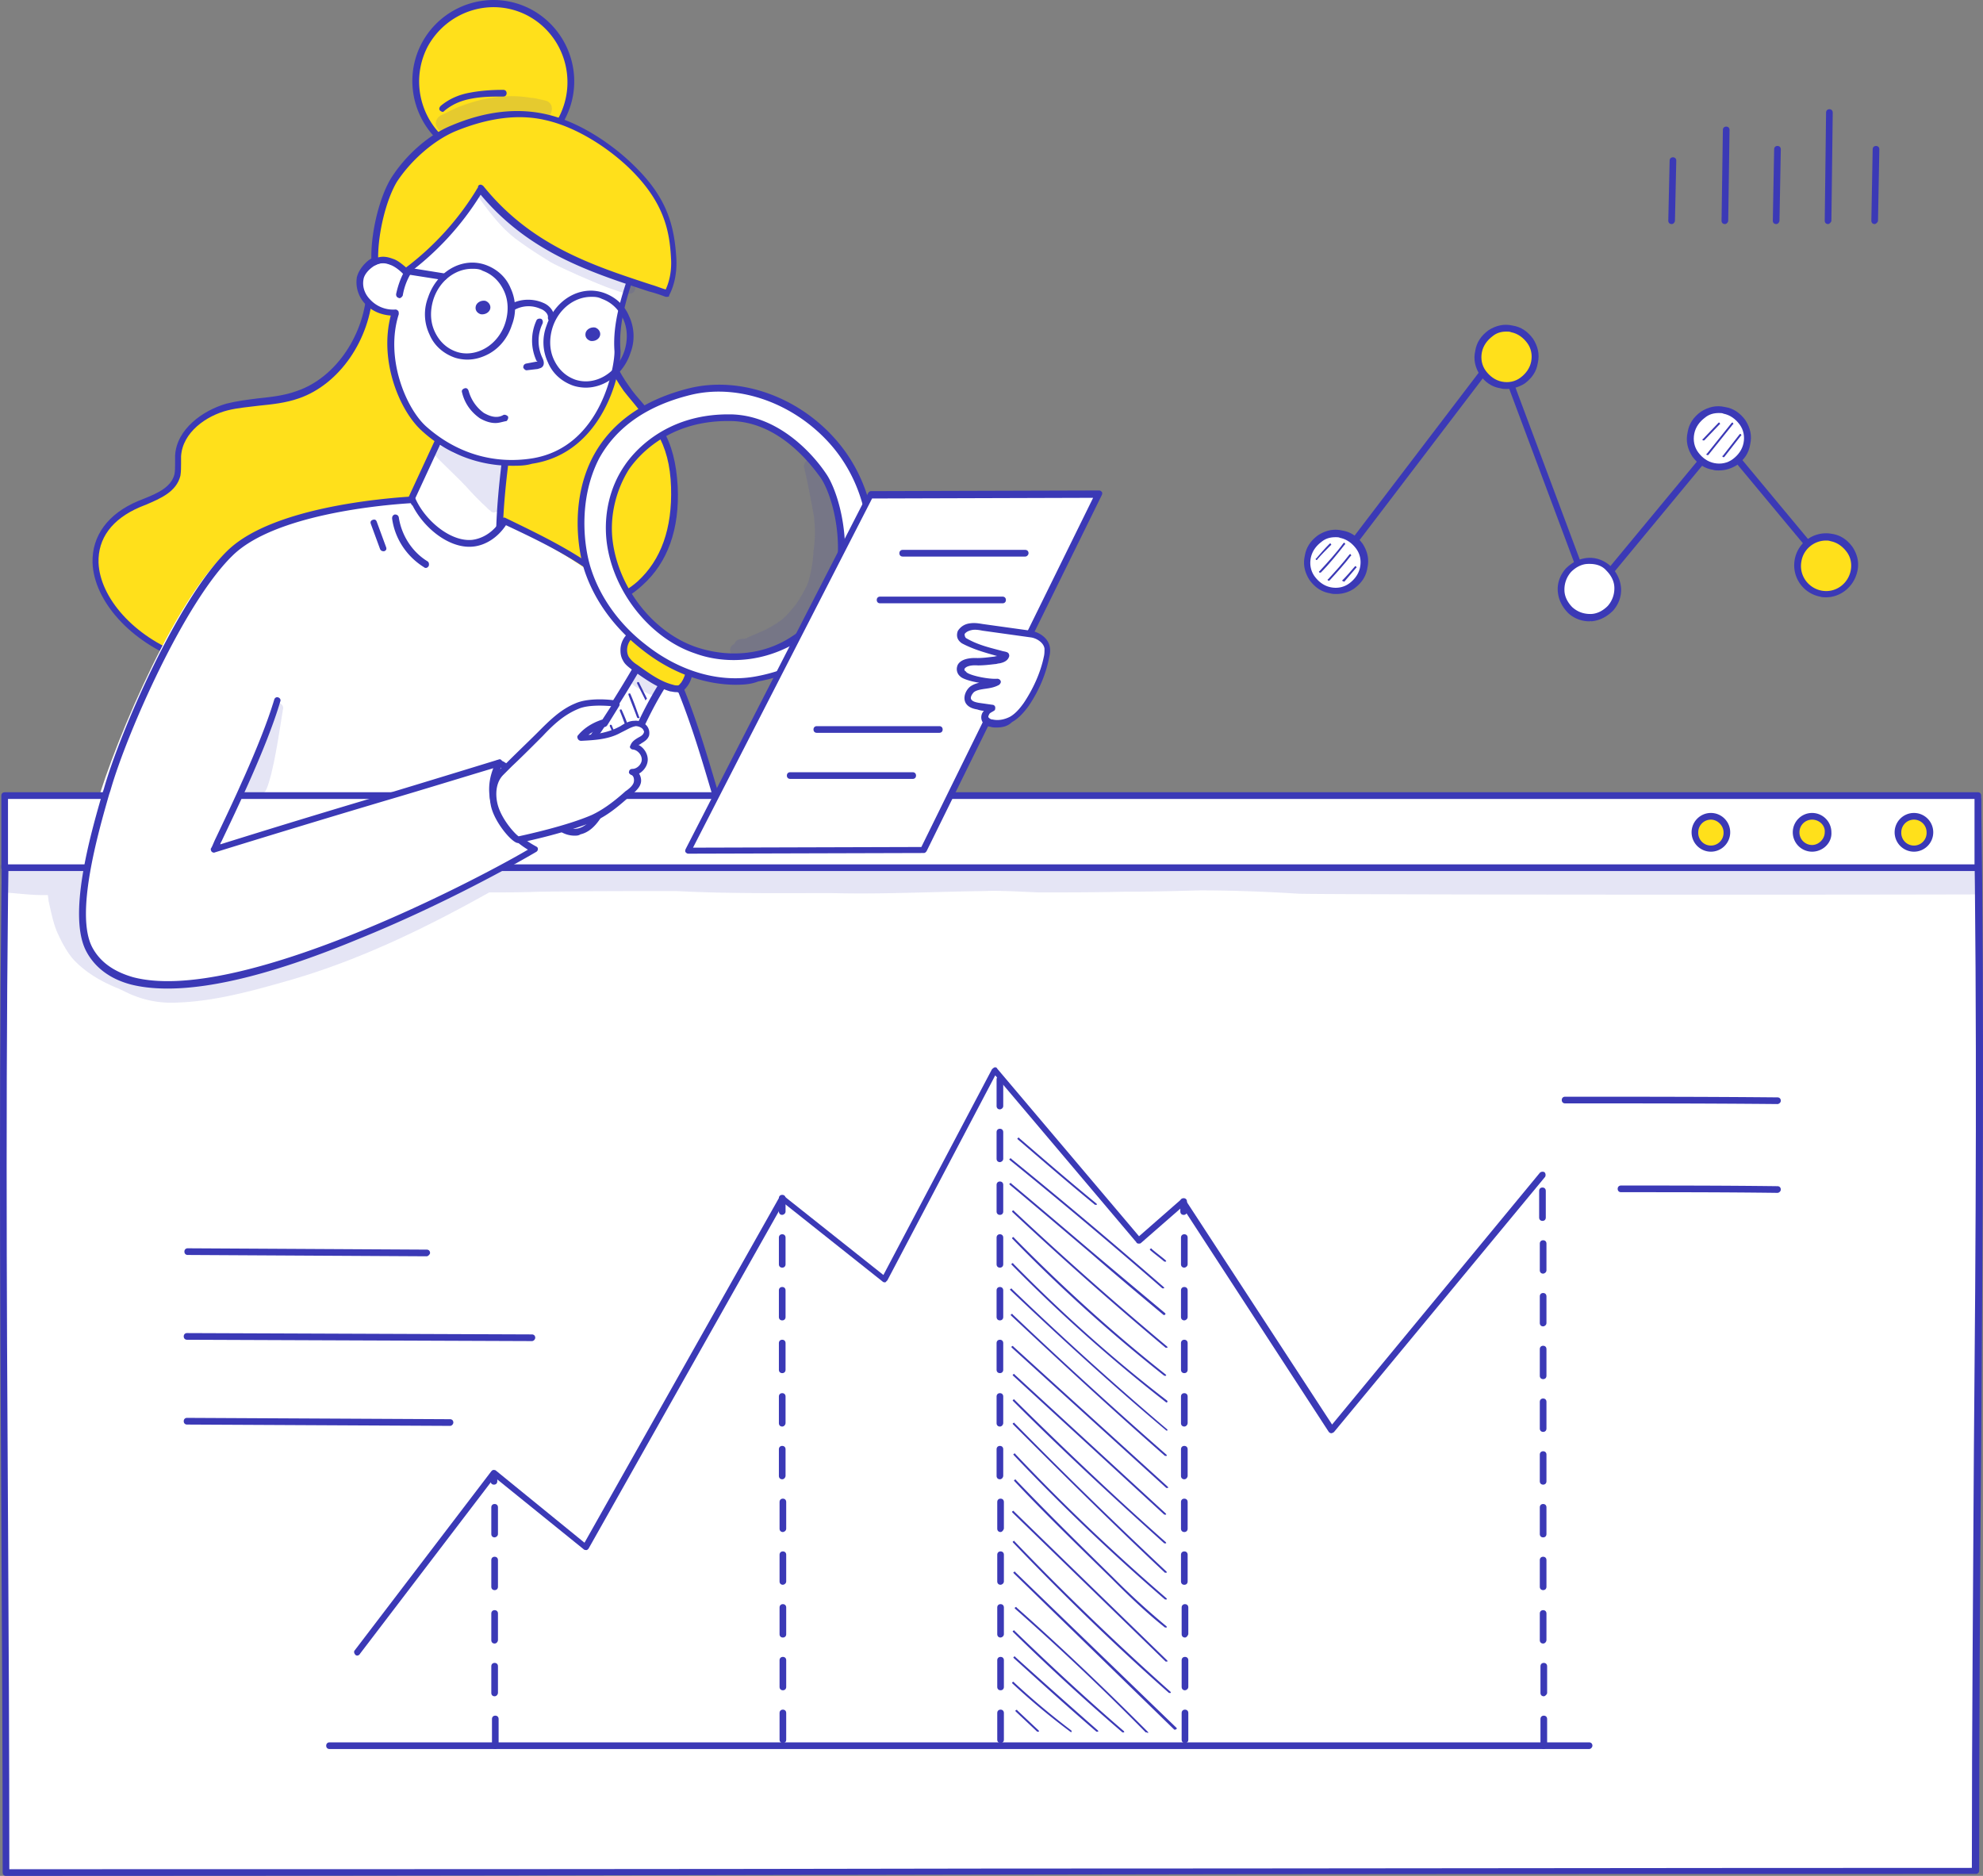<svg width="148" height="140" fill="none" xmlns="http://www.w3.org/2000/svg"><rect width="100%" height="100%" fill="#808080" stroke="none"/><path d="M119.246 44.029c-.05 0-.1 0-.15-.05a.307.307 0 0 1-.049-.35l8.993-10.862c.099-.1.248-.1.348-.05.099.1.099.25.049.35l-8.993 10.862c-.049.05-.099.1-.198.1zM100.713 41.139c-.05 0-.1 0-.149-.05-.1-.1-.149-.25-.05-.349l11.428-14.999c.099-.1.248-.15.348-.05.099.1.149.25.049.35l-11.427 14.998c-.05.1-.149.1-.199.1z" fill="#3B39B6"/><path d="M136.288 42.484c-.05 0-.15-.05-.199-.1l-7.751-9.318c-.1-.1-.05-.249.05-.349.099-.1.248-.05.347.05l7.751 9.318c.1.1.05.25-.049.35-.05 0-.1.049-.149.049zM118.202 43.38c-.1 0-.199-.049-.249-.149l-6.26-16.742c-.05-.15 0-.25.149-.3.149-.049.248 0 .298.15l6.26 16.743c.05.15 0 .25-.149.299h-.049z" fill="#3B39B6"/><path d="M138.374 42.633c-.199 1.146-1.342 1.944-2.484 1.695-1.143-.2-1.938-1.346-1.69-2.492.199-1.146 1.342-1.943 2.485-1.694 1.142.2 1.888 1.295 1.689 2.491z" fill="#FFE01B"/><path d="M136.287 44.577c-.149 0-.298 0-.447-.05a2.381 2.381 0 0 1-1.888-2.79 2.375 2.375 0 0 1 2.782-1.894c.646.1 1.143.448 1.541.997.347.548.497 1.146.347 1.793-.248 1.146-1.242 1.944-2.335 1.944zm0-4.236c-.894 0-1.689.648-1.838 1.545-.199 1.046.497 1.993 1.49 2.192 1.044.2 1.988-.498 2.187-1.494.099-.499 0-.997-.298-1.396-.299-.398-.696-.697-1.193-.797-.149-.05-.248-.05-.348-.05z" fill="#3B39B6"/><path d="M130.375 33.116c-.199 1.146-1.342 1.943-2.484 1.694-1.143-.2-1.938-1.345-1.69-2.491.249-1.146 1.342-1.944 2.485-1.694a2.087 2.087 0 0 1 1.689 2.491z" fill="#fff"/><path d="M128.288 35.11c-.149 0-.298 0-.447-.05-.646-.1-1.143-.45-1.54-.997-.348-.548-.497-1.146-.348-1.794.099-.648.447-1.146.994-1.545.546-.349 1.143-.498 1.788-.349.646.1 1.143.449 1.541.997.348.548.497 1.146.347 1.794-.099.648-.447 1.146-.993 1.545-.398.249-.845.398-1.342.398zm0-4.286c-.397 0-.745.1-1.043.349-.398.299-.696.697-.795 1.195-.099.499 0 .997.298 1.396.298.398.696.697 1.192.797.497.1.994 0 1.392-.299.397-.299.695-.698.795-1.196.099-.498 0-.997-.298-1.395-.299-.399-.696-.698-1.193-.797-.099-.05-.199-.05-.348-.05z" fill="#3B39B6"/><path d="M120.239 45.374c-.795.897-2.136.947-3.031.15-.894-.798-.944-2.143-.149-3.04.795-.897 2.137-.947 3.031-.15.894.848.944 2.193.149 3.04z" fill="#fff"/><path d="M118.649 46.37a2.34 2.34 0 0 1-1.59-.597c-.447-.449-.745-.997-.795-1.645-.05-.647.199-1.245.596-1.694.448-.448.994-.747 1.64-.797.646-.05 1.242.2 1.689.598.447.448.746.996.795 1.644.05.648-.199 1.246-.596 1.695-.447.448-.994.747-1.64.797 0-.05-.049 0-.099 0zm0-4.285h-.099c-.497 0-.944.25-1.292.598a1.967 1.967 0 0 0-.497 1.346c0 .498.248.946.596 1.295.398.35.845.499 1.342.499.497 0 .944-.25 1.292-.598a1.97 1.97 0 0 0 .496-1.346c0-.498-.248-.947-.596-1.295-.298-.35-.745-.499-1.242-.499z" fill="#3B39B6"/><path d="M114.525 27.037c-.198 1.146-1.341 1.943-2.484 1.694-1.143-.2-1.938-1.345-1.689-2.491.199-1.146 1.341-1.944 2.484-1.694 1.143.199 1.888 1.345 1.689 2.491z" fill="#FFE01B"/><path d="M112.439 29.03c-.149 0-.298 0-.448-.05-.645-.1-1.142-.448-1.54-.996-.348-.549-.497-1.147-.348-1.794.1-.648.448-1.146.994-1.545.547-.349 1.143-.498 1.789-.349.646.1 1.143.449 1.54.997.348.548.497 1.146.348 1.794-.099.648-.447 1.146-.994 1.544-.397.25-.894.399-1.341.399zm0-4.285c-.398 0-.746.1-1.044.348-.397.3-.695.698-.795 1.196-.099.499 0 .997.298 1.396.299.398.696.697 1.193.797.497.1.994 0 1.391-.3.398-.298.696-.697.795-1.195.099-.498 0-.997-.298-1.395-.298-.399-.696-.698-1.193-.797-.099-.05-.248-.05-.347-.05z" fill="#3B39B6"/><path d="M101.806 42.384c-.199 1.147-1.342 1.944-2.485 1.695-1.142-.25-1.937-1.346-1.689-2.492.199-1.146 1.341-1.943 2.484-1.694 1.143.2 1.888 1.295 1.69 2.491z" fill="#fff"/><path d="M99.719 44.328c-.15 0-.298 0-.447-.05-.646-.1-1.143-.449-1.54-.997-.348-.548-.497-1.146-.348-1.794.1-.647.447-1.146.993-1.544.547-.35 1.143-.499 1.789-.35.646.1 1.143.45 1.54.997.348.549.497 1.146.348 1.794-.099.648-.447 1.146-.994 1.545a2.325 2.325 0 0 1-1.341.399zm-.05-4.236c-.397 0-.745.1-1.043.349-.398.299-.696.698-.795 1.196-.1.498 0 .996.298 1.395s.696.698 1.192.797c.497.1.994 0 1.392-.299.397-.299.695-.697.795-1.196.099-.498 0-.996-.298-1.395-.299-.398-.696-.697-1.193-.797-.1-.05-.199-.05-.348-.05zM128.636 34.113h-.05c-.05-.05-.05-.1 0-.1l1.242-1.594c.05-.05.1-.05.1 0 .049.05.049.1 0 .1l-1.243 1.594h-.049zM127.443 33.963h-.049c-.05-.05-.05-.1 0-.1l1.838-2.292c.05-.05.099-.05.099 0 .05.05.05.1 0 .1l-1.838 2.292h-.05zM127.146 32.867h-.05c-.05-.05-.05-.1 0-.1l1.143-1.196c.049-.05.099-.05.099 0 .05.05.05.1 0 .1l-1.143 1.196h-.049z" fill="#3B39B6"/><path d="M100.266 43.38h-.05c-.05-.049-.05-.099 0-.099.298-.299.596-.648.894-.996.05-.05.1-.05.1 0 .049.05.049.1 0 .1l-.895 1.046c0-.05-.049-.05-.049-.05zM99.172 43.331h-.05c-.049-.05-.049-.1 0-.1.547-.598 1.094-1.196 1.591-1.843.049-.05.099-.05.099 0 .05.05.05.1 0 .1-.497.647-1.043 1.245-1.59 1.843h-.05zM98.526 42.733h-.05c-.049-.05-.049-.1 0-.1.597-.647 1.243-1.345 1.789-2.093.05-.05.1-.05.1 0 .049.05.049.1 0 .1-.547.698-1.143 1.445-1.789 2.093h-.05zM98.278 41.786h-.05c-.05-.05-.05-.1 0-.1.298-.348.646-.747.994-1.096.05-.05.1-.05.1 0 .049.05.049.1 0 .1-.349.349-.696.698-.995 1.046 0 .05-.05.05-.05.05zM128.735 16.722c-.149 0-.248-.1-.248-.249l.099-6.777c0-.15.1-.249.249-.249s.248.1.248.25l-.099 6.776c0 .1-.1.25-.249.25zM132.561 16.722c-.149 0-.248-.1-.248-.249l.099-5.331c0-.15.1-.25.249-.25s.248.1.248.25l-.099 5.331c0 .1-.1.25-.249.25zM139.915 16.722c-.149 0-.248-.1-.248-.249l.099-5.331c0-.15.099-.25.248-.25s.249.1.249.25l-.1 5.331c0 .1-.149.25-.248.25zM136.437 16.722c-.149 0-.249-.1-.249-.249l.1-8.072c0-.15.099-.25.248-.25s.249.1.249.25l-.1 8.072c0 .1-.149.25-.248.25zM124.761 16.722c-.149 0-.249-.1-.249-.249l.1-4.485c0-.15.099-.249.248-.249s.248.1.248.25l-.099 4.484c0 .1-.099.25-.248.25z" fill="#3B39B6"/><path d="M27.575 21.506c-.099 3.438-2.235 6.876-5.366 7.973-1.689.598-3.527.448-5.266.896-1.74.449-3.578 1.794-3.677 3.638-.05.449.05.947-.05 1.395-.298 1.246-1.739 1.645-2.881 2.143-5.963 2.64-2.932 9.168 3.18 11.41 2.732.997 3.925 1.147 6.806.748 2.832-.398 5.515-2.043 7.552-4.235 2.038-2.193 3.578-4.834 4.77-7.624 1.392-3.19 2.435-6.727 1.839-10.116-.596-3.338-3.28-6.477-6.907-6.228z" fill="#FFE01B"/><path d="M17.887 50.208c-1.49 0-2.634-.3-4.422-.947-3.677-1.346-6.46-4.385-6.559-7.275-.05-1.993 1.143-3.638 3.379-4.585.149-.05.348-.15.497-.199.993-.399 1.987-.847 2.236-1.794.05-.249.05-.548.05-.847v-.548c.099-1.993 2.086-3.388 3.825-3.887.795-.2 1.59-.299 2.385-.398.944-.1 1.938-.2 2.882-.549 2.931-.996 5.117-4.285 5.217-7.723 0-.15.1-.25.248-.25 3.876-.248 6.559 3.14 7.155 6.429.546 2.94-.05 6.179-1.839 10.265-1.44 3.239-2.98 5.78-4.819 7.723-2.236 2.392-5.018 3.937-7.701 4.285-1.044.25-1.839.3-2.534.3zm9.937-28.453c-.199 3.588-2.484 6.926-5.515 7.973-.994.348-1.988.448-2.981.548-.746.1-1.54.15-2.336.349-1.59.398-3.378 1.644-3.478 3.438v.498c0 .299 0 .648-.05.947-.297 1.196-1.49 1.694-2.533 2.142-.15.05-.348.15-.497.2-2.087.897-3.13 2.342-3.08 4.136.099 2.64 2.683 5.53 6.21 6.826 2.634.947 3.727 1.146 6.658.748 2.584-.399 5.267-1.844 7.403-4.186 1.789-1.894 3.33-4.385 4.72-7.574 1.74-3.986 2.336-7.175 1.789-9.966-.398-3.09-2.832-6.179-6.31-6.08z" fill="#3B39B6"/><path d="M42.978 22.253c.596-.697 2.037-.2 1.987.648-.1 2.043.199 3.936 1.789 6.129.745 1.096 1.789 2.043 2.484 3.19.795 1.345 1.044 2.74 1.093 4.135.1 2.64-.497 5.332-2.534 7.225-2.086 1.894-5.863 2.691-8.993 1.346-2.733-1.196-4.273-3.688-4.471-5.98-.2-2.292.695-4.485 1.739-6.528 1.788-3.936 4.223-6.976 6.906-10.165z" fill="#FFE01B"/><path d="M42.084 45.822c-1.193 0-2.385-.199-3.429-.697-2.583-1.096-4.422-3.538-4.62-6.229-.2-2.392.745-4.634 1.739-6.677 1.788-3.687 4.024-6.627 7.005-10.165.398-.448 1.093-.498 1.59-.299.547.2.845.648.845 1.096-.1 1.744.1 3.688 1.739 5.98.298.448.695.897 1.043 1.295.497.598 1.043 1.196 1.441 1.894.696 1.146 1.043 2.541 1.143 4.285.149 3.19-.745 5.68-2.634 7.375-1.49 1.395-3.676 2.142-5.862 2.142zm1.093-23.42c-2.981 3.489-5.168 6.379-6.956 10.066-.994 1.993-1.888 4.136-1.69 6.428.2 2.492 1.938 4.734 4.323 5.78 3.23 1.396 6.906.35 8.745-1.295 1.739-1.595 2.583-3.937 2.484-7.026-.05-1.644-.398-2.94-1.044-4.036-.397-.648-.894-1.246-1.39-1.794-.349-.448-.746-.897-1.094-1.345-1.739-2.442-1.888-4.435-1.788-6.279 0-.299-.249-.548-.547-.648-.348-.1-.795-.15-1.043.15z" fill="#3B39B6"/><path d="M37.314 40.64c0-2.441.248-4.933.646-7.723-.994-.548-2.037-.897-3.13-1.146-.497-.1-1.044-.15-1.441.15-.249.199-.398.448-.497.747-.845 1.843-1.74 3.687-2.584 5.58-.05.15-.149.3-.149.449 0 .25.15.448.298.598 1.64 1.794 4.522 2.442 6.857 1.345z" fill="#fff"/><path d="M34.83 41.438a6.24 6.24 0 0 1-4.572-1.994 1.372 1.372 0 0 1-.397-.747c0-.2.1-.399.149-.548l2.583-5.58c.15-.25.299-.599.597-.848.497-.349 1.093-.299 1.64-.2 1.093.2 2.186.599 3.18 1.147.099.05.148.15.148.249-.397 2.89-.646 5.282-.646 7.674 0 .1-.05.199-.149.199-.745.448-1.64.648-2.534.648zm-.696-9.468c-.249 0-.447.05-.646.15-.199.15-.298.398-.447.647l-2.584 5.581c-.05.1-.1.25-.1.35 0 .149.15.298.25.447 1.54 1.745 4.272 2.293 6.409 1.396 0-2.342.248-4.684.596-7.425-.895-.498-1.888-.797-2.882-.996-.149-.1-.397-.15-.596-.15z" fill="#3B39B6"/><path d="M6.906 61.17C8 56.635 12.67 45.424 16.546 41.587c2.93-2.89 9.787-3.986 14.01-4.285.696 1.794 2.783 3.787 4.621 3.538.944-.1 1.888-.798 2.485-1.844 3.329 1.694 6.707 3.438 9.29 6.229C50.68 49.21 52.37 55.589 53.91 61.17c-3.677-.15-7.006.2-10.683.05-1.987-.1-4.372-.3-6.36-.3-6.36.05-31.202 5.432-29.96.25zM47.549 19.363c-.696 2.193-1.59 4.435-1.441 6.777.1 1.296-1.093 7.474-6.36 8.272-2.782.448-5.714-.3-8.099-2.442-1.59-1.445-3.18-5.282-2.087-8.62-1.59.15-2.881-1.146-2.633-2.542.15-.797 1.193-1.594 2.087-1.395.696.15.795.2 1.242.698.646-1.545 1.193-3.14 1.49-4.983 2.088-1.545 4.97-2.043 7.801-1.894.944.05 1.888.15 2.783.399 2.534.847 5.962 3.438 5.217 5.73z" fill="#fff"/><path d="M38.158 34.76a9.842 9.842 0 0 1-6.707-2.64c-1.59-1.445-3.18-5.133-2.286-8.571-.745-.05-1.44-.349-1.938-.897a2.359 2.359 0 0 1-.596-1.943c.1-.449.447-.947.895-1.296.447-.299.993-.448 1.44-.299.597.15.796.2 1.094.498.646-1.544 1.093-3.04 1.341-4.584 0-.05.05-.1.1-.15 2.335-1.793 5.614-2.042 7.95-1.943.794.05 1.837.1 2.831.449 1.839.598 4.273 2.142 5.168 3.936.347.748.447 1.445.248 2.093-.1.25-.199.548-.248.797-.646 1.894-1.292 3.887-1.143 5.88.1 1.595-1.242 7.724-6.608 8.521-.497.15-.994.15-1.54.15zM29.513 23.1c.1 0 .15.05.199.1.05.05.05.15.05.25-1.044 3.288.546 7.025 2.037 8.37 2.235 1.994 5.018 2.84 7.9 2.392 5.316-.847 6.21-7.175 6.16-8.022-.148-2.093.547-4.136 1.193-6.08.1-.248.199-.547.248-.797.15-.498.1-1.096-.198-1.694-.845-1.644-3.13-3.139-4.87-3.687-.944-.3-1.937-.399-2.732-.399-2.236-.1-5.366.15-7.602 1.794-.298 1.644-.795 3.239-1.49 4.933-.05.1-.1.15-.2.15-.099 0-.148 0-.198-.1-.398-.448-.447-.448-1.093-.648-.348-.1-.745 0-1.093.25-.348.248-.646.597-.696.946-.1.548.1 1.096.497 1.495a2.333 2.333 0 0 0 1.888.747z" fill="#3B39B6"/><path d="M31.7 3.418C33.19.578 36.668-.52 39.5.976A5.792 5.792 0 0 1 41.935 8.8c-1.49 2.84-4.969 3.937-7.8 2.442A5.792 5.792 0 0 1 31.7 3.418z" fill="#FFE01B"/><path d="M36.817 12.138c-.944 0-1.888-.2-2.782-.698-2.932-1.544-4.124-5.182-2.584-8.172C32.991.328 36.618-.867 39.6.678c2.931 1.544 4.123 5.181 2.583 8.171-1.043 2.143-3.18 3.289-5.366 3.289zm-4.919-8.62c-1.39 2.74-.348 6.079 2.335 7.524A5.608 5.608 0 0 0 41.736 8.7c1.391-2.74.348-6.08-2.335-7.524-2.733-1.446-6.062-.35-7.503 2.341z" fill="#3B39B6"/><path d="M30.308 20.21c2.187-1.644 4.124-3.737 5.565-6.179 3.975 4.934 8.993 6.23 13.912 7.873.398-.797.547-1.694.497-2.64-.15-2.243-.547-4.286-3.03-6.727-1.74-1.695-4.274-3.339-6.61-3.837-2.334-.499-4.67 0-6.806.847-1.64.697-3.428 2.192-4.472 3.886-.894 1.495-1.54 4.186-1.39 6.08.297-.15.695-.2 1.241-.05.348.15.745.448 1.093.747z" fill="#FFE01B"/><path d="M49.785 22.154h-.1c-.397-.15-.844-.3-1.242-.399-4.372-1.445-8.943-2.89-12.57-7.225a21.312 21.312 0 0 1-5.465 5.93c-.1.05-.249.05-.299 0-.347-.35-.695-.599-.993-.698-.497-.2-.795-.1-1.044 0-.05.05-.149.05-.248 0-.05-.05-.1-.1-.1-.2-.099-1.993.547-4.733 1.441-6.228 1.093-1.744 2.832-3.289 4.571-3.987 2.485-1.046 4.82-1.295 6.907-.847 2.633.549 5.217 2.392 6.757 3.937 2.385 2.342 2.931 4.385 3.08 6.876.05 1.047-.149 1.994-.546 2.741.05.05-.05.1-.15.1zm-13.912-8.372c.05 0 .149.05.199.1 3.577 4.435 8.148 5.93 12.57 7.375.348.1.696.249 1.043.348.299-.647.448-1.445.398-2.292-.1-1.943-.447-4.086-2.931-6.577-1.491-1.495-3.975-3.239-6.51-3.787-1.987-.449-4.223-.15-6.657.847-1.64.697-3.33 2.192-4.372 3.787-.796 1.345-1.392 3.787-1.392 5.63.348-.099.696-.05 1.093.1.348.1.696.399.994.648a21.119 21.119 0 0 0 5.366-5.98c0-.149.1-.199.199-.199zM36.966 31.571c-.398 0-.795-.15-1.143-.348-.646-.449-1.143-1.097-1.341-1.944-.05-.15.05-.249.198-.299.15-.05.249.05.298.2a3.015 3.015 0 0 0 1.143 1.644c.199.1.845.498 1.441.15.1-.05.249 0 .348.1.05.099 0 .248-.1.348-.297.05-.546.15-.844.15zM35.525 22.802c.1-.25.398-.4.696-.35.298.1.447.4.348.648-.1.25-.398.4-.696.35-.298-.1-.447-.35-.348-.648zM43.723 24.795c.1-.25.398-.399.696-.35.298.1.447.4.347.649-.099.249-.397.398-.695.348-.298-.1-.447-.348-.348-.647zM39.301 27.635c-.1 0-.199-.1-.248-.2 0-.149.05-.248.199-.298l.794-.15h.05c0-.05 0-.05-.05-.05a3.612 3.612 0 0 1 0-3.04c.05-.099.2-.149.348-.099.1.05.15.2.1.349a2.964 2.964 0 0 0 0 2.591c.05.1.149.349.05.548-.1.2-.299.2-.398.25l-.845.099c.05 0 .05 0 0 0z" fill="#3B39B6"/><path d="M34.88 26.838c-.299 0-.647-.05-.945-.15-.844-.299-1.54-.897-1.888-1.744a3.498 3.498 0 0 1-.1-2.74c.647-1.944 2.535-3.04 4.274-2.442.845.299 1.54.897 1.888 1.744.397.847.447 1.844.1 2.74-.299.947-.895 1.695-1.69 2.143-.547.3-1.093.449-1.64.449zm.347-6.777c-1.242 0-2.434.897-2.882 2.292-.248.797-.248 1.644.1 2.392.348.747.894 1.246 1.59 1.495.695.249 1.49.15 2.186-.25.696-.398 1.242-1.096 1.49-1.893.249-.797.249-1.644-.099-2.392-.348-.747-.894-1.245-1.59-1.495-.248-.15-.546-.15-.795-.15zM43.724 28.93c-.298 0-.646-.05-.944-.149-.845-.299-1.54-.897-1.889-1.744a3.498 3.498 0 0 1-.099-2.74c.646-1.944 2.534-3.04 4.273-2.442.845.299 1.54.897 1.888 1.744.398.847.447 1.843.1 2.74-.497 1.545-1.889 2.591-3.33 2.591zm.397-6.776c-1.242 0-2.434.897-2.882 2.292-.248.797-.248 1.644.1 2.392.348.747.894 1.245 1.59 1.494 1.49.499 3.13-.498 3.676-2.142.249-.797.249-1.645-.099-2.392-.348-.747-.894-1.246-1.59-1.495-.298-.15-.546-.15-.795-.15z" fill="#3B39B6"/><path d="M41.14 23.997c-.199-.05-.249-.15-.249-.299.05-.249-.248-.548-.546-.647a2.154 2.154 0 0 0-1.987.1c-.1.05-.249.05-.348-.1-.05-.1-.05-.25.1-.35.695-.398 1.639-.448 2.434-.099.497.2.894.698.795 1.196.05.1-.05.2-.2.2zM33.14 20.908c-.05 0-.05 0 0 0l-2.534-.399c-.149 0-.248-.15-.199-.299 0-.15.15-.249.299-.199l2.484.399c.149 0 .248.15.199.299-.05.1-.15.199-.249.199zM33.041 8.35c-.05 0-.15-.049-.199-.099-.1-.1-.05-.249.05-.349.596-.498 1.341-.847 2.236-.996.795-.15 1.64-.2 2.434-.2.15 0 .249.1.249.25s-.1.249-.249.249c-.745 0-1.54 0-2.335.15-.844.149-1.49.448-2.037.896-.05.05-.1.1-.149.1z" fill="#3B39B6"/><path d="M29.811 22.253c-.05 0-.05 0 0 0-.198-.05-.248-.15-.248-.299.149-.697.398-1.395.795-1.993.1-.1.248-.15.348-.05.1.1.149.25.05.35a4.66 4.66 0 0 0-.696 1.793c-.05.1-.15.2-.249.2z" fill="#3B39B6"/><path opacity=".129" d="M40.99 7.653c-.149-.15-.347-.15-.496-.2-.298-.049-.597-.149-.845-.149-1.69-.299-3.428-.05-5.068.549-.447.149-.845.348-1.242.548-.248.15-.547.199-.696.448-.397.548.298 1.296.895.947.894-.548 2.633-1.146 3.726-1.196 1.043-.1 1.292-.1 2.236.05.248.05.546.05.795.15.199.05.447.099.646-.05.298-.35.348-.848.05-1.097zM47.4 21.406c0-.2-.15-.349-.348-.398-.05 0-.397-.1-.447-.15-.497-.15-1.043-.299-1.54-.498-.944-.399-1.938-.698-2.832-1.196-1.143-.548-2.037-1.146-3.23-1.993-1.043-.798-1.69-1.595-2.534-2.741-.149-.2-.248-.448-.546-.498-.299-.05-.547.349-.348.598.944 1.295 1.888 2.59 3.18 3.488.745.548 1.54 1.046 2.335 1.544.646.35 1.341.648 1.987.947 1.044.449 2.038.897 3.13 1.246.15.05.348.1.547.15.1 0 .199.05.298 0 .249 0 .398-.25.348-.499zM37.513 37.65c0-.199 0-.398.05-.597 0-.399 0-.748.049-1.146 0-.35.05-.698.05-1.047 0-.05 0-.05.05-.1v-.1c0-.099.049-.149.099-.149-.15-.249-.547-.1-.845-.1-.199 0-.447.05-.845 0-.348 0-2.186-.498-2.335-.647-.1-.1-.199-.15-.298-.25-.248-.099-.497-.199-.795-.298 0 .05 0 .05-.05.1 0 .05-.05.1-.05.1 0 .049-.049.049-.049.099-.05.1-.15.2-.199.299 0 .05.05.05.05.1.795.846 1.64 1.594 2.434 2.441.398.449.795.847 1.193 1.246.199.15.348.349.547.498 0 0 .05 0 .05.05l.049.05c.05 0 .1.05.149.05a.63.63 0 0 0 .447-.2c.05 0 .05-.05.1-.1.099-.1.099-.199.149-.298z" fill="#3B39B6"/><path d="M39.897 63.412c.646-1.046-.099-2.441-.248-2.94-.447-1.395-1.69-3.538-2.435-3.488-.347.498-.397 1.246-.298 1.894.1 1.046.448 2.043.944 2.94.447.797 1.093 1.495 2.037 1.594z" fill="#fff"/><path d="M39.898 63.661c-.945-.1-1.64-.647-2.286-1.744-.547-.946-.845-1.993-.994-3.04-.05-.498-.05-1.395.348-2.042.05-.05.1-.1.199-.1h.05c.943 0 2.235 2.342 2.633 3.638.05.1.05.199.1.299.248.647.745 1.893.148 2.89 0 .05-.1.1-.198.1zm-2.534-6.378c-.249.498-.249 1.196-.2 1.595.1.996.398 1.993.895 2.84.497.897 1.044 1.345 1.69 1.445.347-.747 0-1.694-.249-2.292-.05-.1-.1-.25-.1-.299-.447-1.445-1.49-3.09-2.036-3.289z" fill="#3B39B6"/><path d="M147.417 139.651c0-28.651.596-53.068.199-79.976-48.791 0-98.03.598-147.169.15-.447 27.456 0 53.217 0 79.926 49.14 0 98.08-.1 146.97-.1z" fill="#fff"/><path d="M.447 140c-.149 0-.248-.1-.248-.249 0-8.87-.05-17.839-.1-26.509C0 95.951-.099 78.112.2 59.825c0-.15.1-.25.248-.25 31.252.25 62.952.15 93.657 0 17.539-.1 35.724-.149 53.512-.149.149 0 .248.1.248.25.248 16.692.099 32.239 0 48.732-.099 9.966-.149 20.331-.149 31.193 0 .15-.099.25-.248.25-24.396 0-49.288 0-73.287.049-24.196.05-49.139.1-73.733.1zm.249-79.926c-.299 18.188-.2 35.977-.1 53.168.05 8.57.1 17.44.1 26.26 24.495 0 49.387 0 73.435-.05 23.948 0 48.741-.05 73.037-.05 0-10.813.1-21.078.15-30.944.149-16.394.248-31.89 0-48.484-17.689 0-35.774.1-53.263.15-30.557.1-62.207.199-93.36-.05z" fill="#3B39B6"/><path opacity=".129" d="M147.765 65.854a6.164 6.164 0 0 1-.149-1.346c-19.875 0-44.22.05-44.916.1h-4.72c-1.69-.05-3.379-.2-5.118-.2-2.087-.099-4.173-.049-6.26.05-1.789 0-3.528 0-5.317.05-1.59 0-3.18.05-4.819-.05-1.888-.149-3.826-.05-5.714-.05-5.217.15-10.434.15-15.7.1-2.385 0-4.77-.249-7.155-.149H39.3c-3.577.1-7.154.1-10.782.05-4.123-.1-8.247.249-12.371.2-1.441.049-2.832.198-4.273.198-1.838.1-3.677 0-5.565 0-2.981.05-4.024-.249-6.31-.249v.449c.1.548.15 1.046.199 1.594.993.05 1.987.2 2.98.2h.398c0 .15.05.299.05.448.199.847.348 1.694.696 2.442.298.647.646 1.295 1.093 1.843.944 1.047 2.186 1.744 3.428 2.243.348.15.944.498 1.789.747.844.25 1.739.349 2.583.3 2.882-.1 5.714-.898 8.497-1.695 5.167-1.495 10.086-3.887 14.806-6.528 1.242 0 2.434 0 3.677-.05 3.428-.05 6.856-.05 10.285-.05 3.825.2 7.7.15 11.526.15 3.826.1 7.602-.1 11.428-.15 1.342-.05 2.733.05 4.074.1 2.087 0 4.224 0 6.31-.05 1.938 0 3.826-.05 5.764-.1 2.484 0 4.969.1 7.403.25 1.292.05 29.662.1 50.679.05.1-.15.1-.499.1-.897zM25.141 70.438c-2.534.847-5.118 1.644-7.701 2.242-2.087.4-3.23.698-5.516.499-1.44-.25-4.372-1.346-5.465-2.79-.199-.25-.248-1.545-.397-2.343-.1-.647.099-1.046.099-1.295 1.143 0 1.49.2 2.633.249 2.336.05 4.621-.1 6.956-.2 3.08 0 6.161-.05 9.242-.149 2.832 0 5.614.05 8.446.05-2.832 1.495-5.217 2.541-8.297 3.737z" fill="#3B39B6"/><path d="M147.616 59.376H.348v5.382h147.268v-5.382z" fill="#fff"/><path d="M147.616 65.007H.348c-.149 0-.248-.1-.248-.25v-5.38c0-.15.099-.25.248-.25h147.268c.149 0 .248.1.248.25v5.38c0 .1-.099.25-.248.25zM.596 64.508h146.771v-4.883H.597v4.883z" fill="#3B39B6"/><path d="M20.67 52.35c-1.193 3.887-4.174 9.916-4.72 11.112 8.197-2.541 15.899-4.784 21.314-6.478-1.54 2.84.547 5.382 2.584 6.478-4.174 2.591-28.718 15.497-33.19 7.474-1.44-2.64.447-9.069 1.292-11.959 1.143-4.086 5.565-14.3 9.291-17.49 2.087.798 4.074 2.342 4.72 4.485.547 2.143-.646 4.186-1.292 6.378z" fill="#fff"/><path d="M12.52 73.777c-1.043 0-1.937-.1-2.732-.299-1.54-.399-2.683-1.246-3.329-2.442-1.44-2.64.249-8.62 1.193-11.859l.099-.299c1.192-4.236 5.614-14.4 9.34-17.889 3.33-3.09 11.28-3.787 13.664-3.936.1 0 .2.05.249.15.695 1.594 2.583 3.238 4.223 3.089.845-.1 1.69-.648 2.186-1.545.05-.1.199-.15.298-.1 3.18 1.545 6.46 3.09 9.043 5.68 3.577 3.589 5.366 9.817 6.857 14.85l.05.25c.049.149-.05.248-.15.298-.149.05-.248-.05-.298-.15l-.05-.249c-1.39-4.684-3.23-11.111-6.707-14.65-2.435-2.49-5.614-4.036-8.695-5.48-.596.896-1.49 1.494-2.435 1.594-1.838.2-3.825-1.495-4.62-3.239-2.534.15-10.087.897-13.217 3.787-3.676 3.438-8.049 13.454-9.241 17.64l-.1.299c-.844 2.94-2.583 9.019-1.242 11.46.597 1.097 1.64 1.794 3.031 2.193 7.8 2.043 25.39-7.126 29.464-9.518-2.038-1.245-3.578-3.587-2.584-6.079-2.335.698-5.068 1.545-7.95 2.392a1169.472 1169.472 0 0 0-12.819 3.887c-.099.05-.198 0-.248-.05-.05-.05-.1-.2-.05-.25.1-.149.199-.448.348-.747.994-2.093 3.379-7.026 4.372-10.364.05-.15.2-.2.299-.15.149.05.198.2.149.3-.994 3.388-3.379 8.32-4.373 10.414-.05.1-.1.15-.1.249a847.838 847.838 0 0 1 12.273-3.737c3.13-.947 6.062-1.844 8.496-2.592.1-.05.2 0 .249.1.05.1.05.2.05.25-1.392 2.54.347 4.982 2.484 6.128.1.05.149.1.149.2s-.05.15-.1.199c-1.44.847-6.906 3.937-13.315 6.528-6.012 2.491-10.732 3.687-14.21 3.687z" fill="#3B39B6"/><path d="M49.934 50.357c-2.137 2.99-3.23 6.627-4.969 9.916-.397.748-.894 1.595-1.739 1.794-.745.2-1.54-.2-1.888-.897-.248-.548-.199-1.196 0-1.794.199-.598.596-1.046.944-1.544 2.037-2.84 3.925-5.73 5.664-8.77.696.448 1.392.847 1.988 1.295z" fill="#fff"/><path d="M42.878 62.366c-.695 0-1.44-.399-1.739-1.096-.248-.549-.248-1.296 0-1.994.2-.598.597-1.096.944-1.594l.05-.05a94.302 94.302 0 0 0 5.664-8.77c.05-.05.1-.1.15-.1.05 0 .148 0 .198.05.646.399 1.342.847 1.987 1.346.1.1.15.249.05.349-1.341 1.893-2.285 4.086-3.23 6.178-.546 1.246-1.092 2.492-1.738 3.688-.398.797-.994 1.694-1.888 1.893-.15.1-.298.1-.448.1zm5.217-12.956a97.109 97.109 0 0 1-5.564 8.57l-.05.05c-.348.45-.696.947-.894 1.446-.2.598-.249 1.146 0 1.594.298.598.993.897 1.59.748.745-.2 1.192-.947 1.59-1.645.596-1.196 1.192-2.441 1.689-3.687.894-2.043 1.838-4.186 3.13-6.08-.447-.348-.994-.647-1.49-.996z" fill="#3B39B6"/><path d="M51.375 49.71c.05.498-.05.996-.398 1.395-.1.149-.248.249-.397.299-.15.05-.348 0-.497-.05-.994-.3-1.888-.947-2.733-1.545-.248-.2-.497-.349-.646-.648-.1-.2-.149-.448-.149-.648 0-.647.497-1.295 1.143-1.345.348 0 .646.15.944.349.795.448 1.54.996 2.285 1.544.249.2.547.449.448.648z" fill="#FFE01B"/><path d="M50.43 51.653c-.148 0-.298-.05-.397-.05-1.043-.3-1.987-.997-2.832-1.595-.248-.199-.547-.398-.696-.697-.149-.25-.198-.499-.198-.797 0-.748.546-1.545 1.39-1.545.398 0 .746.2 1.094.398.795.499 1.59.997 2.335 1.595.249.2.646.498.547.847.05.548-.1 1.096-.448 1.495-.149.2-.347.349-.546.398-.1-.05-.199-.05-.248-.05zm-2.732-4.236c-.497 0-.895.548-.895 1.096 0 .2.05.4.15.549.149.199.347.398.596.548.844.598 1.69 1.245 2.683 1.495.149.05.248.05.348.05.099 0 .149-.1.248-.2.248-.349.397-.797.348-1.196v-.1c0-.05-.1-.149-.348-.348a18.382 18.382 0 0 0-2.286-1.545c-.298-.2-.596-.349-.844-.349z" fill="#3B39B6"/><path d="M43.872 42.534c.746 2.292 2.286 4.285 4.174 5.78 2.385 1.894 5.565 2.99 8.546 2.392 4.273-.847 6.906-3.538 7.8-6.03 1.392-3.786.597-8.32-1.987-11.41s-6.956-4.933-10.881-3.987c-9.64 2.442-8.397 10.963-7.652 13.255zm1.64-2.292c-.199-1.894.248-3.837 1.292-5.382 1.043-1.544 3.478-3.737 7.701-3.687 3.478.05 5.962 2.84 6.956 4.285.596.897 1.64 3.638 1.292 6.926-.497 4.385-5.466 7.923-10.782 6.13-3.428-1.147-6.062-4.684-6.46-8.272z" fill="#fff"/><path d="M54.952 51.105c-2.385 0-4.87-.897-7.055-2.641-2.037-1.595-3.528-3.638-4.273-5.88-.547-1.695-1.044-5.432.695-8.62 1.342-2.442 3.727-4.137 7.105-4.984 3.826-.947 8.298.648 11.13 4.036 2.683 3.19 3.478 7.774 2.037 11.66-.894 2.442-3.428 5.332-8 6.18-.496.199-1.043.248-1.639.248zm-10.831-8.621c.695 2.143 2.136 4.136 4.074 5.63 2.583 2.044 5.614 2.89 8.347 2.343 4.372-.847 6.807-3.588 7.602-5.88 1.341-3.737.596-8.122-1.988-11.212-2.732-3.239-7.005-4.783-10.632-3.886-3.23.797-5.515 2.391-6.807 4.733-1.59 3.09-1.143 6.628-.596 8.272zm10.632 6.777c-.944 0-1.938-.15-2.882-.498-3.428-1.147-6.21-4.734-6.608-8.471-.198-1.944.249-3.937 1.342-5.532.596-.896 2.931-3.836 7.75-3.836h.15c3.677.05 6.26 3.089 7.155 4.434.695.997 1.689 3.837 1.341 7.126-.248 2.143-1.59 4.235-3.577 5.481-1.441.847-3.031 1.296-4.67 1.296zm-9.042-9.02c.397 3.588 3.03 6.977 6.31 8.073 2.434.797 5.018.548 7.055-.797 1.888-1.196 3.13-3.09 3.379-5.133.397-3.239-.646-5.98-1.243-6.776-.894-1.246-3.279-4.186-6.757-4.186h-.149c-4.571 0-6.757 2.74-7.353 3.588-.944 1.495-1.441 3.388-1.242 5.232zM48.195 52.25c-.05 0-.05 0-.05-.05l-.596-1.195c0-.05 0-.1.05-.1s.099 0 .099.05l.596 1.196c-.05 0-.05.05-.1.1zM47.648 53.596c-.05 0-.05 0-.1-.05-.198-.548-.446-1.146-.645-1.694 0-.05 0-.1.05-.1s.099 0 .099.05c.248.548.447 1.146.646 1.694.05.05.05.1-.05.1zM47.052 55.041c-.05 0-.05 0-.1-.05a22.325 22.325 0 0 0-.695-1.943c0-.05 0-.1.05-.1s.099 0 .099.05c.298.648.546 1.296.745 1.993 0 0-.05.05-.1.05zM46.356 56.337c-.05 0-.05 0-.099-.05-.199-.698-.447-1.445-.745-2.093 0-.05 0-.1.05-.1s.099 0 .099.05c.298.698.546 1.395.745 2.143.05 0 0 .05-.05.05zM45.71 58.08c-.049 0-.049 0-.099-.05l-.795-2.74c0-.05 0-.1.05-.1s.1 0 .1.05l.794 2.74c0 .05 0 .1-.05.1zM44.767 59.476c-.05 0-.05 0-.1-.05l-.745-2.591c0-.05 0-.1.05-.1s.099 0 .099.05l.745 2.591c.05.05.05.1-.05.1.05 0 0 0 0 0zM43.822 61.12c-.05 0-.05 0-.1-.05l-.695-2.84c0-.05 0-.1.05-.1s.1 0 .1.05l.695 2.84c.05.05 0 .05-.05.1zM42.63 61.12c-.05 0-.05 0-.1-.05l-.397-1.445c0-.05 0-.1.05-.1s.1 0 .1.05l.397 1.445c.05.05 0 .1-.05.1z" fill="#3B39B6"/><path opacity=".129" d="M54.803 48.065s.05 0 0 0c.1-.299.398-.399.696-.399.1 0 .149 0 .248-.05.249-.149.696-.298.994-.448.149-.05.944-.399 1.64-.947l.05-.05c.297-.249.546-.548.794-.847.348-.398 1.044-1.594 1.143-2.043.248-.896.298-1.445.348-2.142.1-.748.149-1.545.05-2.342v-.15a87.194 87.194 0 0 0-.597-3.09c-.05-.199-.1-.448-.149-.647-.05-.1 0-.25.05-.349.149-.349.696-.299.795.05.05.05.05.1.1.15.049.15.099.249.198.398.199 0 .397.1.497.349l.447.897c.1.2.199.448.149.698v.1c.1.497.1.996.15 1.494.049.25.098.498.148.698.05.448.249 1.096.199 1.943-.05.648-.05 1.296-.249 1.943-.149.499-.347 1.047-.645 1.495 0 .1-.05.2-.1.25-.05.05-.1.1-.149.199-.1.1-.199.249-.298.349 0 .05-.05.05-.05.1-.596.747-1.093 1.594-1.888 2.142-.695.448-1.54.598-2.335.847-.1 0-.199.05-.248.05 0 0-.05 0-.05.05h.05c-.398.199-.845.299-1.292.348-.348 0-.447 0-.497-.05-.646-.149-.646-.797-.199-.996zM47.45 50.158c.248 0 .447.249.695.299.15.1.298.15.497.249.15.1.348.15.447.299.398.398-.149 1.046-.646.797-.497-.25-1.043-.548-1.192-.697a.504.504 0 0 1 .199-.947z" fill="#3B39B6"/><path d="M40.294 54.742c.796-.797 1.64-1.644 2.684-2.093 1.043-.448 2.931-.2 2.931-.2l-.894 1.446s-1.093.2-1.79 1.146c.945-.05 1.939-.15 2.833-.598.398-.2.795-.498 1.242-.548.447-.05.994.349.845.797-.15.449-.795.498-.944.947.497.05.894.498.894.996 0 .499-.447.947-.894.947.348.1.447.499.348.847-.1.35-.497.548-.746.798-1.043.946-1.838 1.495-2.534 1.794-1.937.847-5.068 1.544-5.614 1.644-.15.05-1.54-1.346-1.789-2.69-.149-.798-.05-1.745.497-2.293.199-.25 2.136-2.093 2.931-2.94z" fill="#fff"/><path d="M38.655 62.914c-.447 0-1.838-1.644-2.037-2.89-.15-.797-.1-1.844.596-2.492.05-.1.348-.348.646-.647.696-.698 1.74-1.694 2.286-2.243.844-.847 1.689-1.694 2.782-2.142 1.093-.499 2.981-.25 3.08-.2.1 0 .15.05.2.15.049.1.049.15 0 .249l-.895 1.445c-.05.05-.1.1-.15.1 0 0-.645.15-1.241.598.695-.05 1.44-.2 2.087-.499l.298-.15c.298-.198.646-.398 1.043-.398.348-.05.745.15.944.399.15.2.199.448.15.697-.1.3-.349.449-.597.599-.05.05-.15.1-.199.1.398.198.696.647.696 1.095 0 .449-.298.847-.646 1.047.149.249.199.548.1.797-.1.299-.398.548-.597.747-.05.05-.15.1-.199.15-.994.897-1.788 1.495-2.583 1.844-2.037.847-5.168 1.544-5.764 1.644zm1.838-7.973c-.546.548-1.59 1.595-2.285 2.243l-.646.647c-.546.549-.596 1.396-.447 2.093.248 1.146 1.292 2.292 1.59 2.492.695-.15 3.627-.797 5.465-1.595.745-.349 1.54-.897 2.484-1.744.05-.05.15-.1.2-.15.198-.149.397-.348.446-.547.05-.2 0-.499-.198-.549-.1-.05-.2-.149-.15-.249 0-.1.1-.199.249-.199.348 0 .696-.349.696-.698 0-.348-.298-.697-.646-.747-.1 0-.15-.05-.2-.1a.152.152 0 0 1 0-.199c.1-.299.349-.449.597-.598.199-.1.348-.2.398-.349.05-.1 0-.15-.05-.249-.1-.15-.348-.25-.547-.25-.298.05-.546.2-.844.35l-.298.15c-.895.498-1.988.547-2.932.597-.1 0-.199-.05-.248-.15-.05-.099-.05-.199 0-.248.646-.798 1.54-1.097 1.838-1.196l.646-.997c-.596-.05-1.739-.1-2.434.2-1.094.448-1.889 1.195-2.684 2.042z" fill="#3B39B6"/><path d="m64.939 36.953-13.564 26.51h17.538l13.068-26.56-17.042.05z" fill="#fff"/><path d="M51.375 63.711c-.1 0-.15-.05-.2-.1-.049-.05-.049-.149 0-.248l13.615-26.56c.05-.1.149-.149.198-.149l17.043-.05c.099 0 .149.05.198.1.05.05.05.15 0 .25L69.162 63.511c-.05.1-.149.15-.199.15l-17.588.05zm13.713-26.509-13.365 26.06 17.042-.049 12.819-26.06-16.496.05z" fill="#3B39B6"/><path d="M76.913 47.368c-1.192-.15-2.385-.35-3.577-.499-.298-.05-.596-.1-.894-.05-.298.05-.597.2-.746.449-.05.1-.05.448.199.648.994.548 1.987.797 3.08 1.096-.05.25-.347.299-.546.349-.547.05-1.043.15-1.54.15-1.292-.05-1.49.597-1.093.896.198.2 1.888.548 2.633.548-.298.2-.646.25-.994.25-.347.05-.695.1-.944.298-.248.2-.397.598-.248.897.149.2.447.3.695.35.348.049.696.099 1.093.149-.149.1-.298.199-.447.348-.149.15-.198.35-.099.499.1.2.298.249.497.299.497.1.993 0 1.44-.25.498-.249.845-.697 1.144-1.145.745-1.047 1.242-2.293 1.49-3.538.05-.2.1-.449.05-.648 0-.598-.596-.997-1.193-1.096z" fill="#fff"/><path d="M74.38 54.294c-.15 0-.299 0-.448-.05-.348-.05-.547-.2-.646-.449a.697.697 0 0 1 .15-.747c-.15 0-.349-.05-.498-.1-.298-.05-.646-.15-.844-.448-.249-.399-.05-.947.298-1.246.199-.15.447-.249.695-.299-.645-.1-1.242-.299-1.39-.448a.71.71 0 0 1-.25-.797c.05-.2.349-.648 1.491-.599.398 0 .795-.05 1.193-.1.1 0 .198-.049.298-.049-.895-.25-1.789-.498-2.633-.947-.15-.1-.299-.249-.348-.448-.05-.2 0-.399.05-.498.198-.3.496-.499.894-.549.348-.05.646 0 .944.05l3.577.498c.646.1 1.342.549 1.441 1.246.05.25 0 .548-.05.748-.248 1.295-.795 2.541-1.54 3.637-.298.399-.695.897-1.242 1.196-.298.3-.696.399-1.143.399zm.049-3.638c.1 0 .199.05.248.15.05.1 0 .199-.1.299-.347.199-.695.249-1.043.299-.347.05-.645.1-.844.249-.15.15-.298.398-.199.548.1.15.298.2.547.25l1.043.149c.1 0 .199.1.199.199 0 .1 0 .2-.1.249-.149.1-.298.15-.347.25-.05.099-.1.198-.05.248.05.05.149.15.298.15.447.1.894 0 1.292-.2.447-.249.795-.697 1.043-1.046.696-1.046 1.242-2.242 1.49-3.438.05-.2.05-.399.05-.598-.05-.449-.596-.797-1.043-.847l-3.577-.498c-.249-.05-.547-.1-.795-.05-.249.05-.447.15-.547.299 0 .05 0 .199.1.299.844.498 1.689.697 2.633.946.15.05.248.05.397.1.15.05.2.15.2.299-.05.2-.2.448-.746.548-.1 0-.199.05-.298.05-.447.05-.845.1-1.292.1-.696-.05-.944.15-.994.249-.05.1.05.2.1.2.05.248 1.59.597 2.335.547zM76.516 41.537h-9.143c-.149 0-.248-.1-.248-.249 0-.15.1-.249.248-.249h9.143c.149 0 .248.1.248.25 0 .099-.1.248-.248.248zM74.826 45.025h-9.142c-.15 0-.248-.1-.248-.249 0-.15.099-.249.248-.249h9.142c.15 0 .249.1.249.25 0 .149-.1.248-.249.248zM70.106 54.692h-9.142c-.15 0-.249-.1-.249-.249 0-.15.1-.249.249-.249h9.142c.149 0 .248.1.248.25 0 .149-.1.248-.248.248zM68.119 58.13h-9.142c-.15 0-.249-.099-.249-.248 0-.15.1-.25.248-.25h9.143c.149 0 .248.1.248.25 0 .149-.1.249-.248.249zM31.799 42.384c-.05 0-.1 0-.15-.05-1.291-.797-2.186-2.142-2.384-3.637 0-.15.05-.25.198-.3.15 0 .249.05.299.2.198 1.346.993 2.591 2.136 3.289.1.05.149.2.1.349-.05.1-.15.15-.2.15zM28.619 41.139c-.1 0-.199-.05-.248-.15l-.696-1.893c-.05-.15 0-.25.149-.3.149-.05.248 0 .298.15l.696 1.894c.05.15 0 .249-.15.299h-.05z" fill="#3B39B6"/><path opacity=".129" d="m18.433 57.582.745-1.644c.1-.25.299-.399.547-.399.1-.299.149-.598.199-.897.1-.498.198-.996.298-1.445.05-.2.05-.448.149-.598.248-.348.894-.05.745.35-.298 1.843-.695 4.683-1.242 5.979-.1.249-.348.348-.596.348-.199.15-.447.15-.696.15h.05c-.398.05-.795-.05-.795-.498.1-.499.397-.897.596-1.346z" fill="#3B39B6"/><path d="M141.654 62.117a1.21 1.21 0 0 1 1.192-1.196c.646 0 1.193.548 1.193 1.196 0 .648-.547 1.196-1.193 1.196a1.178 1.178 0 0 1-1.192-1.196z" fill="#FFE01B"/><path d="M142.846 63.562a1.444 1.444 0 0 1-1.441-1.445c0-.798.646-1.445 1.441-1.445s1.441.647 1.441 1.445c0 .797-.646 1.445-1.441 1.445zm0-2.392a.945.945 0 0 0-.944.947.945.945 0 1 0 1.888 0 .944.944 0 0 0-.944-.947z" fill="#3B39B6"/><path d="M134.052 62.117a1.21 1.21 0 0 1 1.192-1.196c.646 0 1.193.548 1.193 1.196 0 .648-.547 1.196-1.193 1.196a1.178 1.178 0 0 1-1.192-1.196z" fill="#FFE01B"/><path d="M135.244 63.562a1.444 1.444 0 0 1-1.441-1.445c0-.798.646-1.445 1.441-1.445s1.441.647 1.441 1.445c.05.797-.646 1.445-1.441 1.445zm0-2.392a.945.945 0 0 0-.944.947c0 .548.447.946.944.946.497 0 .944-.448.944-.946.05-.499-.397-.947-.944-.947z" fill="#3B39B6"/><path d="M126.5 62.117a1.21 1.21 0 0 1 1.192-1.196 1.21 1.21 0 0 1 1.192 1.196 1.21 1.21 0 0 1-1.192 1.196 1.178 1.178 0 0 1-1.192-1.196z" fill="#FFE01B"/><path d="M127.692 63.562a1.444 1.444 0 0 1-1.441-1.445c0-.798.646-1.445 1.441-1.445s1.441.647 1.441 1.445c0 .797-.646 1.445-1.441 1.445zm0-2.392a.944.944 0 0 0-.944.947.945.945 0 1 0 1.888 0c0-.499-.447-.947-.944-.947zM26.681 123.556c-.05 0-.1 0-.149-.049-.1-.1-.149-.25-.05-.349l10.186-13.355c.05-.049.1-.099.149-.099.05 0 .149 0 .199.05l6.608 5.381 14.558-25.811c.05-.05.1-.1.149-.1.05 0 .149 0 .198.05l7.404 5.88 8.098-15.348c.05-.05.1-.1.2-.15.099 0 .148 0 .198.1l10.583 12.508 3.13-2.741c.05-.05.15-.05.199-.05.05 0 .149.05.149.1l10.93 16.742 15.503-18.785c.099-.1.248-.1.347-.05.1.1.1.25.05.349l-15.75 19.035a.381.381 0 0 1-.199.099c-.1 0-.149-.05-.199-.099l-10.93-16.793-3.081 2.69c-.05.05-.1.05-.199.05-.05 0-.149-.05-.149-.099L74.28 80.255l-8.05 15.297-.148.15c-.05 0-.15 0-.199-.05l-7.403-5.88-14.558 25.812c-.05.05-.1.099-.149.099-.05 0-.15 0-.199-.049l-6.658-5.382-10.036 13.155c-.05.1-.15.149-.199.149z" fill="#3B39B6"/><path d="M36.966 130.532c-.15 0-.248-.099-.248-.249v-1.993c0-.149.099-.249.248-.249s.248.1.248.249v1.993c0 .1-.149.249-.248.249zm-.05-3.936c-.149 0-.248-.1-.248-.249v-1.993c0-.15.1-.25.248-.25.15 0 .249.1.249.25v1.993c0 .099-.1.249-.249.249zm0-3.937c-.149 0-.248-.099-.248-.249v-1.993c0-.149.1-.249.248-.249.15 0 .249.1.249.249v1.993c0 .1-.1.249-.249.249zm0-3.986c-.149 0-.248-.1-.248-.249v-1.993c0-.15.1-.249.248-.249.15 0 .249.099.249.249v1.993c0 .149-.1.249-.249.249zm0-3.936c-.149 0-.248-.1-.248-.25v-1.993c0-.149.1-.249.248-.249.15 0 .249.1.249.249v1.993c0 .15-.15.25-.249.25zm-.05-3.937c-.148 0-.248-.1-.248-.249v-.498c0-.15.1-.25.249-.25s.248.1.248.25v.498c0 .149-.1.249-.248.249zM58.43 130.084c-.15 0-.248-.1-.248-.249v-1.993c0-.15.099-.25.248-.25s.248.1.248.25v1.993c0 .149-.099.249-.248.249zm0-3.937c-.15 0-.248-.099-.248-.249v-1.993c0-.149.099-.249.248-.249s.248.1.248.249v1.993c0 .15-.099.249-.248.249zm0-3.936c-.15 0-.248-.1-.248-.249v-1.993c0-.15.099-.25.248-.25s.248.1.248.25v1.993c0 .149-.099.249-.248.249zm0-3.937c-.15 0-.248-.099-.248-.249v-1.993c0-.149.099-.249.248-.249s.248.1.248.249v1.993c0 .15-.149.249-.248.249zm0-3.936c-.15 0-.248-.1-.248-.249v-1.993c0-.15.099-.25.248-.25s.248.1.248.25v1.993c0 .149-.149.249-.248.249zm-.05-3.937c-.149 0-.248-.099-.248-.249v-1.993c0-.149.1-.249.248-.249.15 0 .249.1.249.249v1.993c0 .1-.1.249-.249.249zm0-3.936c-.149 0-.248-.1-.248-.249v-1.993c0-.15.1-.25.248-.25.15 0 .249.1.249.25v1.993c0 .099-.1.249-.249.249zm0-3.986c-.149 0-.248-.1-.248-.25v-1.993c0-.149.1-.249.248-.249.15 0 .249.1.249.249v1.993c0 .15-.1.25-.249.25zm0-3.937c-.149 0-.248-.1-.248-.25V96.3c0-.15.1-.25.248-.25.15 0 .249.1.249.25v1.993c0 .15-.1.249-.249.249zm0-3.936c-.149 0-.248-.1-.248-.25v-1.993c0-.15.1-.249.248-.249.15 0 .249.1.249.25v1.992c0 .15-.1.25-.249.25zm0-3.937c-.149 0-.248-.1-.248-.25v-.996c0-.15.1-.249.248-.249.15 0 .249.1.249.25v.996c0 .15-.15.249-.249.249zM74.677 130.084c-.149 0-.248-.1-.248-.249v-1.993c0-.15.099-.25.248-.25.15 0 .248.1.248.25v1.993c0 .149-.099.249-.248.249zm0-3.937c-.149 0-.248-.099-.248-.249v-1.993c0-.149.099-.249.248-.249.15 0 .248.1.248.249v1.993c0 .15-.099.249-.248.249zm0-3.936c-.149 0-.248-.1-.248-.249v-1.993c0-.15.099-.25.248-.25.15 0 .248.1.248.25v1.993c0 .149-.149.249-.248.249zm0-3.937c-.149 0-.248-.099-.248-.249v-1.993c0-.149.099-.249.248-.249.15 0 .248.1.248.249v1.993c0 .15-.149.249-.248.249zm0-3.936c-.149 0-.248-.1-.248-.249v-1.993c0-.15.099-.25.248-.25.15 0 .248.1.248.25v1.993c-.05.149-.149.249-.248.249zm-.05-3.937c-.149 0-.248-.099-.248-.249v-1.993c0-.149.1-.249.248-.249.15 0 .249.1.249.249v1.993c0 .1-.1.249-.249.249zm0-3.936c-.149 0-.248-.1-.248-.249v-1.993c0-.15.1-.25.248-.25.15 0 .249.1.249.25v1.993c0 .099-.1.249-.249.249zm0-3.987c-.149 0-.248-.099-.248-.249v-1.993c0-.149.1-.249.248-.249.15 0 .249.1.249.249v1.993c0 .15-.1.249-.249.249zm0-3.936c-.149 0-.248-.1-.248-.25V96.3c0-.15.1-.25.248-.25.15 0 .249.1.249.25v1.993c0 .15-.1.249-.249.249zm0-3.936c-.149 0-.248-.1-.248-.25v-1.993c0-.15.1-.249.248-.249.15 0 .249.1.249.25v1.992c0 .15-.1.25-.249.25zm0-3.937c-.149 0-.248-.1-.248-.25v-1.992c0-.15.1-.25.248-.25.15 0 .249.1.249.25v1.993c0 .15-.1.249-.249.249zm0-3.937c-.149 0-.248-.1-.248-.249V84.49c0-.15.1-.249.248-.249.15 0 .249.1.249.25v1.992c0 .15-.15.25-.249.25zm0-3.936c-.149 0-.248-.1-.248-.25v-1.992c0-.15.1-.25.248-.25.15 0 .249.1.249.25v1.993c0 .15-.15.249-.249.249zM88.44 130.084c-.149 0-.248-.1-.248-.249v-1.993c0-.15.099-.249.248-.249.15 0 .249.099.249.249v1.993c0 .149-.1.249-.249.249zm0-3.936c-.149 0-.248-.1-.248-.25v-1.993c0-.149.099-.249.248-.249.15 0 .249.1.249.249v1.993c0 .15-.15.25-.249.25zm0-3.937c-.149 0-.248-.1-.248-.249v-1.993c0-.15.099-.249.248-.249.15 0 .249.099.249.249v1.993c-.05.149-.15.249-.249.249zm-.05-3.936c-.149 0-.248-.1-.248-.25v-1.993c0-.149.1-.249.248-.249.15 0 .249.1.249.249v1.993c0 .15-.1.25-.249.25zm0-3.937c-.149 0-.248-.1-.248-.249v-1.993c0-.15.1-.249.248-.249.15 0 .249.099.249.249v1.993c0 .149-.1.249-.249.249zm0-3.937c-.149 0-.248-.099-.248-.249v-1.993c0-.149.1-.249.248-.249.15 0 .249.1.249.249v1.993c0 .1-.1.249-.249.249zm0-3.936c-.149 0-.248-.1-.248-.249v-1.993c0-.15.1-.249.248-.249.15 0 .249.099.249.249v1.993c0 .099-.1.249-.249.249zm0-3.986c-.149 0-.248-.1-.248-.25v-1.993c0-.149.1-.249.248-.249.15 0 .249.1.249.249v1.993c0 .15-.1.25-.249.25zm0-3.937c-.149 0-.248-.1-.248-.249V96.3c0-.15.1-.25.248-.25.15 0 .249.1.249.25v1.993c0 .15-.15.25-.249.25zm0-3.936c-.149 0-.248-.1-.248-.25v-1.993c0-.15.1-.249.248-.249.15 0 .249.1.249.25v1.992c0 .15-.15.25-.249.25zm-.05-3.937c-.148 0-.248-.1-.248-.25v-.746c0-.15.1-.25.249-.25s.248.1.248.25v.747c0 .15-.1.25-.248.25zM115.22 130.532c-.149 0-.248-.099-.248-.249v-1.993c0-.149.099-.249.248-.249s.249.1.249.249v1.993c0 .1-.149.249-.249.249zm0-3.936c-.149 0-.248-.1-.248-.249v-1.993c0-.15.099-.25.248-.25s.249.1.249.25v1.993c0 .099-.149.249-.249.249zm-.049-3.937c-.149 0-.249-.099-.249-.249v-1.993c0-.149.1-.249.249-.249s.248.1.248.249v1.993c0 .1-.099.249-.248.249zm0-3.986c-.149 0-.249-.1-.249-.249v-1.993c0-.15.1-.249.249-.249s.248.099.248.249v1.993c0 .149-.099.249-.248.249zm0-3.936c-.149 0-.249-.1-.249-.25v-1.993c0-.149.1-.249.249-.249s.248.1.248.249v1.993c0 .15-.099.25-.248.25zm0-3.937c-.149 0-.249-.1-.249-.249v-1.993c0-.15.1-.249.249-.249s.248.099.248.249v1.993c0 .149-.099.249-.248.249zm0-3.936c-.149 0-.249-.1-.249-.25v-1.993c0-.149.1-.249.249-.249s.248.1.248.249v1.993c0 .15-.099.25-.248.25zm0-3.937c-.149 0-.249-.1-.249-.249v-1.993c0-.15.1-.249.249-.249s.248.099.248.249v1.993c0 .149-.099.249-.248.249zm0-3.937c-.149 0-.249-.1-.249-.249v-1.993c0-.15.1-.249.249-.249s.248.1.248.25v1.992c0 .15-.149.25-.248.25zm0-3.936c-.149 0-.249-.1-.249-.25v-1.992c0-.15.1-.25.249-.25s.248.1.248.25v1.993c0 .15-.149.249-.248.249zm-.05-3.937c-.149 0-.248-.1-.248-.249v-1.993c0-.15.099-.249.248-.249s.248.1.248.25v1.992c0 .15-.099.25-.248.25z" fill="#3B39B6"/><path d="M118.599 130.532H24.594c-.149 0-.248-.099-.248-.249 0-.149.1-.249.248-.249H118.6c.149 0 .249.1.249.249 0 .1-.1.249-.249.249zM77.46 129.237h-.05l-1.59-1.495c-.05-.05-.05-.1 0-.1.05-.049.1-.049.1 0l1.59 1.495c.049.05.049.1 0 .1h-.05zM79.944 129.287c-.05 0-.05 0 0 0a51.23 51.23 0 0 1-4.373-3.638c-.05-.05-.05-.099 0-.099.05-.05.1-.05.1 0a56.3 56.3 0 0 0 4.273 3.587c.05.05.05.1 0 .1.05.05 0 .05 0 .05zM81.882 129.237h-.05c-2.087-1.794-4.124-3.638-6.16-5.481-.05-.05-.05-.1 0-.1.049-.05.098-.05.098 0a606.757 606.757 0 0 0 6.161 5.481c.05.05.05.1 0 .1h-.05zM83.82 129.287h-.05a164.812 164.812 0 0 1-8.149-7.475c-.05-.05-.05-.099 0-.099.05-.05.1-.05.1 0 2.633 2.541 5.366 5.082 8.148 7.474.05.05.05.1 0 .1h-.05zM85.558 129.287h-.05a188.895 188.895 0 0 0-9.738-9.219c-.05-.049-.05-.099 0-.099.05-.05.1-.05.1 0 3.328 2.94 6.608 6.079 9.788 9.268.05.05.05.1 0 .1-.05-.05-.05-.05-.1-.05zM87.695 129.087h-.05l-11.974-11.66c-.05-.05-.05-.099 0-.099.05-.05.1-.05.1 0l12.023 11.61c.05.05.05.1 0 .1-.05.049-.05.049-.099.049zM87.297 126.347h-.05c-4.024-3.538-7.9-7.325-11.626-11.212-.05-.05-.05-.099 0-.099.05-.05.1-.05.1 0a205.675 205.675 0 0 0 11.626 11.211c.05.05.05.1 0 .1h-.05zM87.049 124.005h-.05l-11.428-11.112c-.05-.05-.05-.1 0-.1.05-.05.1-.05.1 0l11.427 11.112c.05.05.05.1 0 .1h-.05zM86.999 121.463h-.05c-1.39-1.096-2.732-2.391-3.974-3.637-2.385-2.342-4.92-4.784-7.255-7.275-.05-.05-.05-.1 0-.1.05-.05.1-.05.1 0 2.385 2.492 4.869 4.933 7.254 7.275a55.536 55.536 0 0 0 3.975 3.638c.05.05.05.099 0 .099h-.05zM87 119.371h-.05a153.31 153.31 0 0 1-11.279-10.764c-.05-.049-.05-.099 0-.099.05-.05.1-.05.1 0a153.336 153.336 0 0 0 11.278 10.763c.05.05.05.1 0 .1h-.05zM87 117.378h-.05c-3.826-3.588-7.602-7.325-11.329-11.063-.05-.049-.05-.099 0-.099.05-.05.1-.05.1 0a396.514 396.514 0 0 0 11.328 11.062c.05.05.05.1 0 .1 0-.05-.05 0-.05 0zM86.95 115.185h-.05c-3.826-3.438-7.652-6.976-11.279-10.614-.05-.049-.05-.099 0-.099.05-.05.1-.05.1 0 3.676 3.637 7.452 7.225 11.278 10.613.05.05.05.1 0 .1h-.05zM86.95 113.042h-.05L75.62 102.678c-.05-.05-.05-.1 0-.1.05-.05.1-.05.1 0l11.278 10.365c.05.049.05.099 0 .099h-.05zM87.098 111.049h-.05l-11.526-10.464c-.05-.05-.05-.1 0-.1.05-.049.099-.049.099 0l11.527 10.465c.05.049.05.099 0 .099h-.05zM86.999 108.657h-.05c-3.875-3.388-7.701-6.926-11.477-10.464-.05-.05-.05-.1 0-.1.05-.05.1-.05.1 0a382.605 382.605 0 0 0 11.477 10.465c.05.05.05.099 0 .099h-.05zM87.099 106.764h-.05c-3.975-3.339-7.85-6.877-11.627-10.464-.05-.05-.05-.1 0-.1.05-.05.1-.05.1 0a254.93 254.93 0 0 0 11.577 10.464c.05.05.05.1 0 .1.05-.05.05 0 0 0zM87.098 104.671h-.05a117.977 117.977 0 0 1-11.526-10.265c-.05-.05-.05-.1 0-.1.05-.05.099-.05.099 0 3.627 3.688 7.453 7.126 11.477 10.216.05.05.05.099 0 .099.05.05 0 .05 0 .05zM86.95 102.678h-.05c-3.975-3.14-7.8-6.578-11.329-10.215-.05-.05-.05-.1 0-.1.05-.05.1-.05.1 0 3.577 3.638 7.353 7.076 11.328 10.215.05.05.05.1 0 .1h-.05zM87.049 100.585h-.05A276.33 276.33 0 0 1 75.571 90.47c-.05-.05-.05-.1 0-.1.05-.05.1-.05.1 0a271.692 271.692 0 0 0 11.427 10.115c.05.05.05.1 0 .1h-.05zM86.9 98.143h-.05c-1.789-1.495-3.577-2.99-5.465-4.634-1.938-1.644-3.925-3.338-6.012-5.082-.05-.05-.05-.1 0-.1.05-.05.1-.05.1 0 2.086 1.744 4.073 3.438 6.011 5.082 1.888 1.595 3.677 3.09 5.465 4.585.05.05.05.1 0 .1 0 .05-.05.05-.05.05zM86.8 96.15h-.05a432.647 432.647 0 0 0-11.377-9.567c-.05-.05-.05-.1 0-.1.05-.05.1-.05.1 0a432.633 432.633 0 0 1 11.377 9.568c.05.05.05.1 0 .1h-.05zM81.782 89.922h-.05c-2.186-1.794-4.024-3.389-5.763-4.884-.05-.05-.05-.1 0-.1.05-.05.1-.05.1 0 1.738 1.496 3.577 3.09 5.763 4.884.05.05.05.1 0 .1 0-.05-.05 0-.05 0zM86.95 94.157h-.05c-.348-.299-.696-.548-1.044-.847-.05-.05-.05-.1 0-.1.05-.05.1-.05.1 0 .347.3.695.548 1.043.847.05.05.05.1 0 .1h-.05zM31.848 93.759l-17.837-.1c-.149 0-.248-.1-.248-.25 0-.149.1-.248.248-.248l17.837.1c.15 0 .249.099.249.248 0 .1-.15.25-.249.25zM39.698 100.087l-25.737-.1c-.149 0-.248-.1-.248-.249 0-.15.1-.249.248-.249l25.737.1c.15 0 .249.1.249.249 0 .1-.1.249-.249.249zM33.587 106.415l-19.626-.099c-.149 0-.248-.1-.248-.249 0-.15.1-.25.248-.25l19.626.1c.15 0 .248.1.248.249 0 .1-.099.249-.248.249zM132.66 82.397c-5.267-.05-10.732-.05-15.85-.05-.149 0-.248-.1-.248-.249 0-.15.099-.249.248-.249 5.118 0 10.583 0 15.85.05.149 0 .249.1.249.25 0 .149-.15.248-.249.248zM132.66 89.025c-3.876-.05-7.9-.05-11.676-.05-.149 0-.249-.1-.249-.25 0-.149.1-.248.249-.248 3.776 0 7.8 0 11.676.05.149 0 .248.1.248.248 0 .15-.149.25-.248.25z" fill="#3B39B6"/></svg>